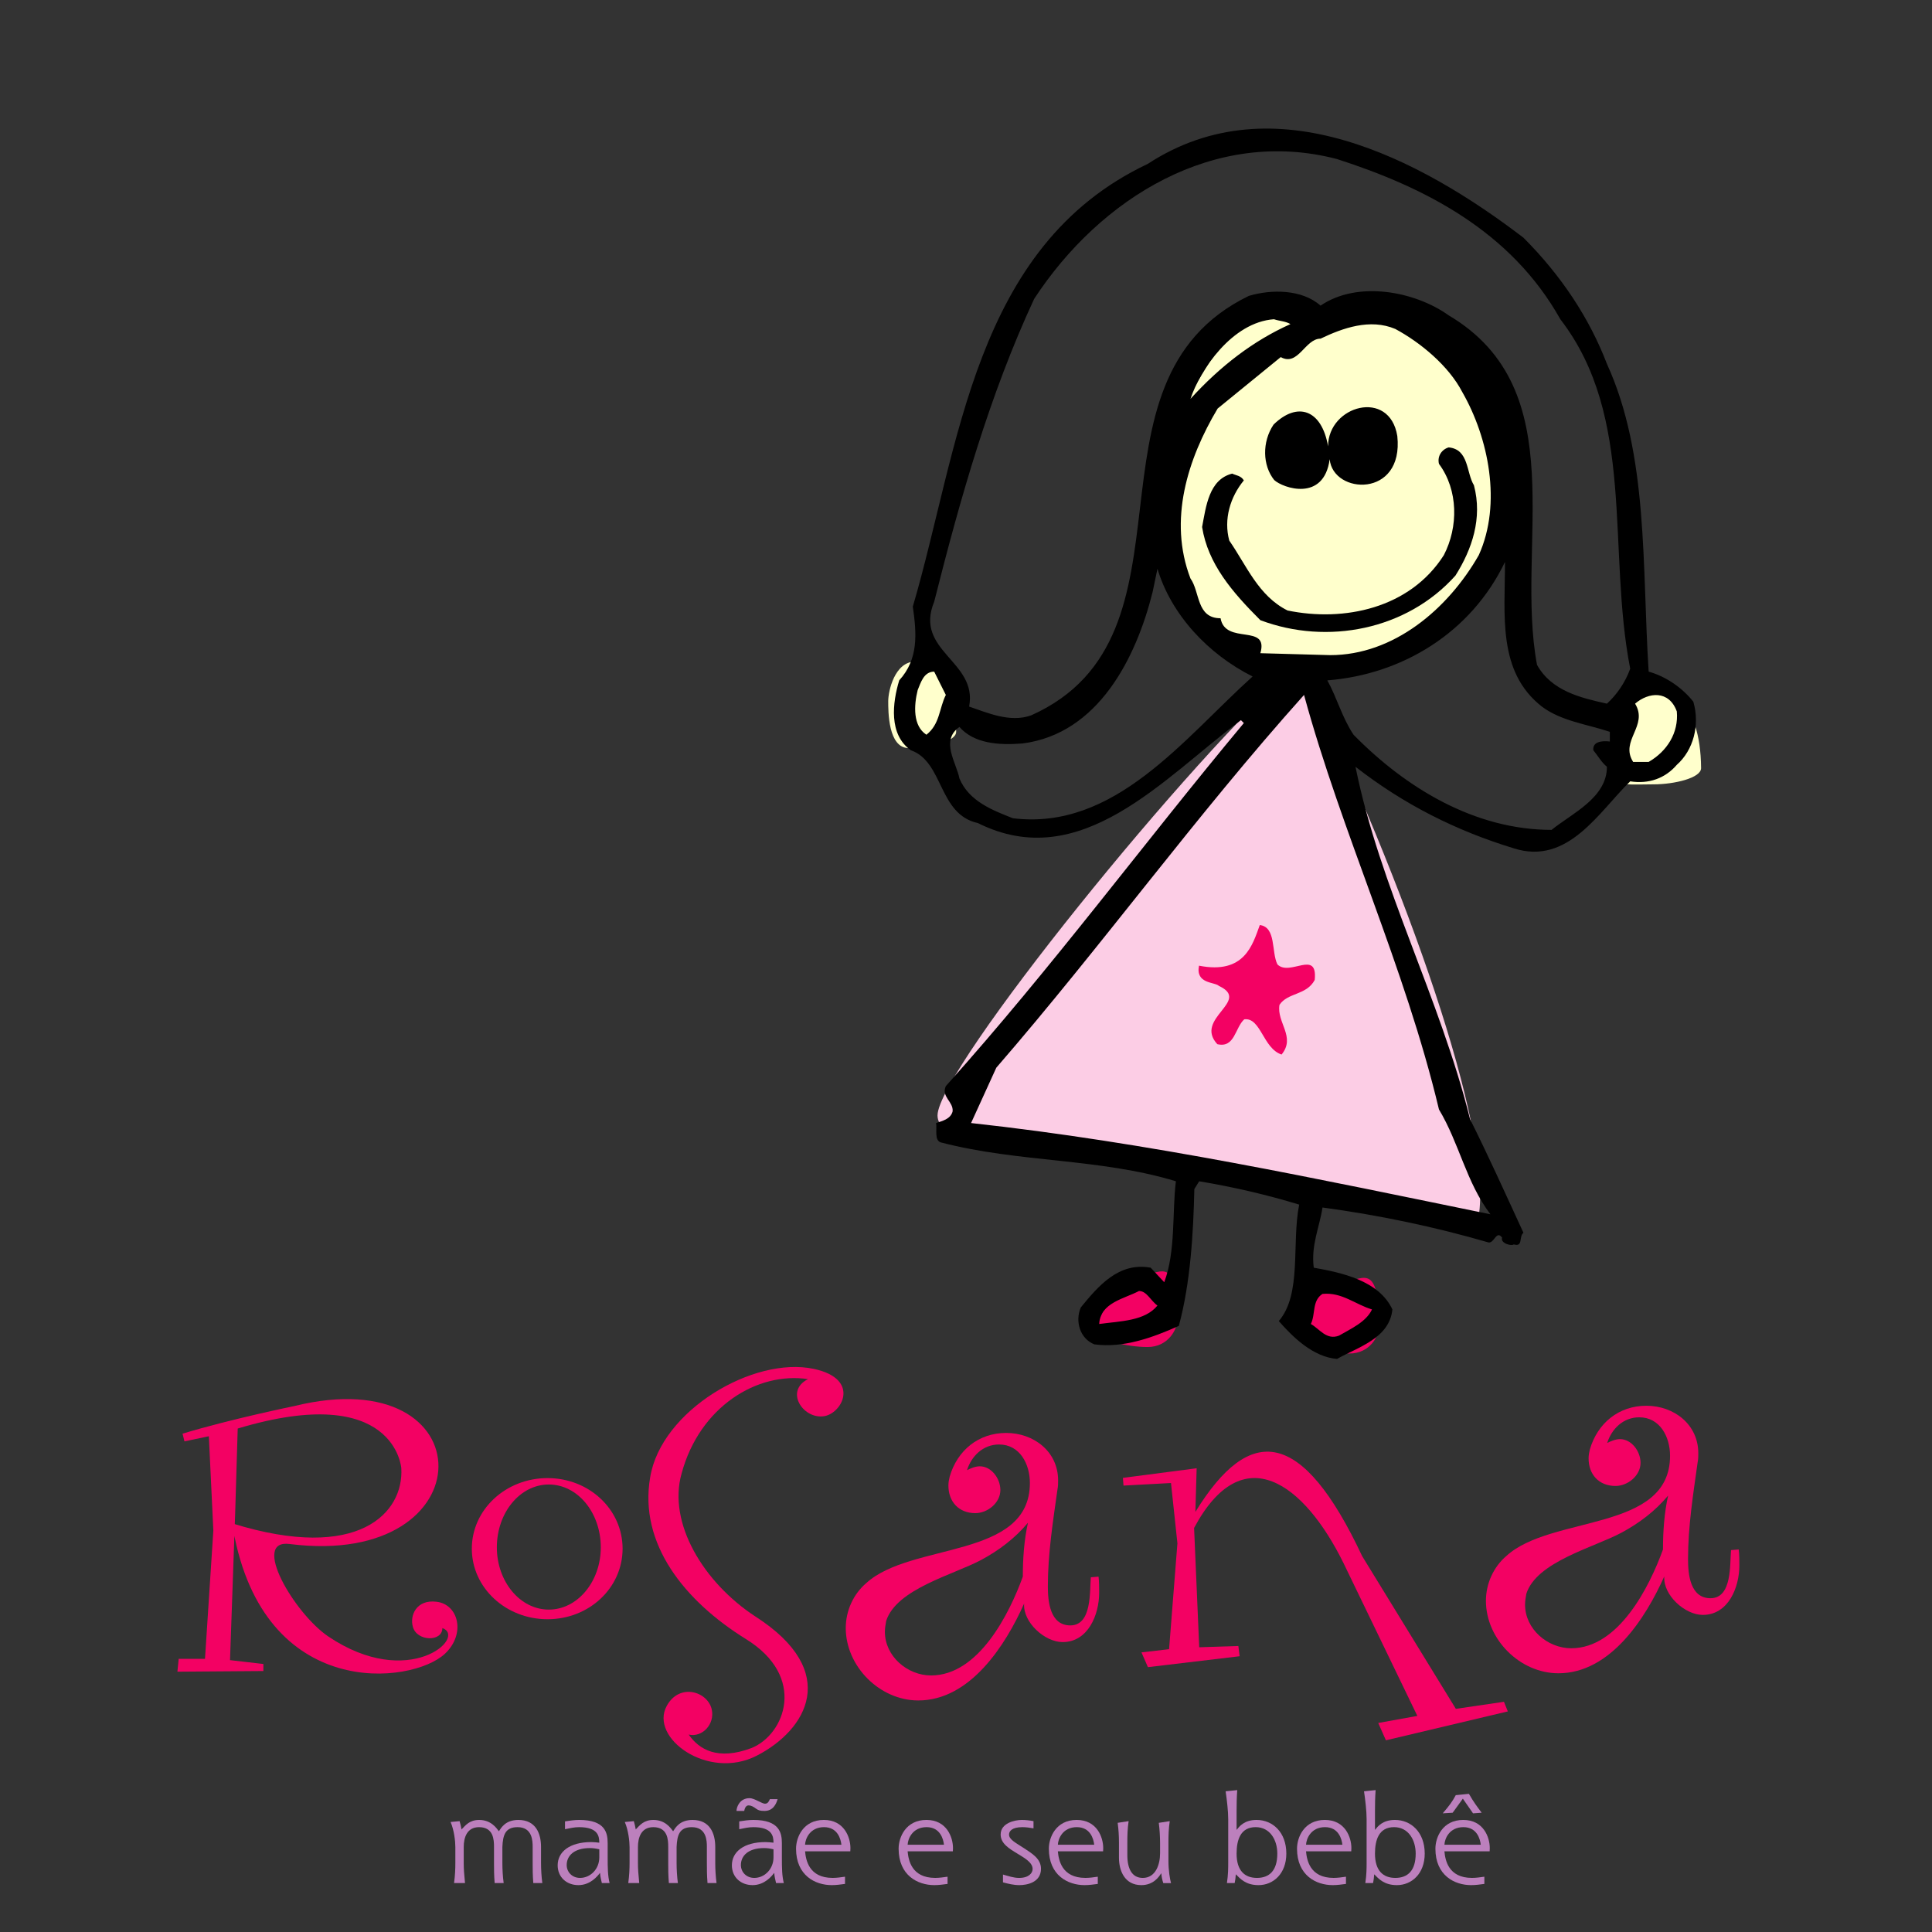 <?xml version="1.0" encoding="utf-8"?>
<!-- Generator: Adobe Illustrator 13.0.0, SVG Export Plug-In . SVG Version: 6.00 Build 14948)  -->
<!DOCTYPE svg PUBLIC "-//W3C//DTD SVG 1.0//EN" "http://www.w3.org/TR/2001/REC-SVG-20010904/DTD/svg10.dtd">
<svg version="1.0" id="Layer_1" xmlns="http://www.w3.org/2000/svg" xmlns:xlink="http://www.w3.org/1999/xlink" x="0px" y="0px"
	 width="192.756px" height="192.756px" viewBox="0 0 192.756 192.756" enable-background="new 0 0 192.756 192.756"
	 xml:space="preserve">
<rect x="0" y="0" width="192.756" height="192.756" fill="#333333" stroke="none"/>
<g>
	<g>
	</g>
	<path fill-rule="evenodd" clip-rule="evenodd" fill="#F30163" d="M117.472,131.634c-0.047-6.857-1.846-4.336-3.903-4.336
		c-2.06,0-4.155,4.426-4.155,5.414s3.025,1.68,5.084,1.68S117.472,132.622,117.472,131.634z"/>
	<path fill-rule="evenodd" clip-rule="evenodd" fill="#F30163" d="M137.607,132.28c-0.047-6.857-1.845-4.334-3.903-4.334
		c-2.06,0-4.156,4.426-4.156,5.414s3.026,1.68,5.085,1.68S137.607,133.271,137.607,132.28z"/>
	<path fill-rule="evenodd" clip-rule="evenodd" fill="#FFFFCC" d="M95.395,73.014c-0.045-6.856-2.021-7.006-4.079-7.006
		c-2.059,0-2.697,2.948-2.697,3.937s-0.02,4.69,2.04,4.69C92.717,74.635,95.395,74.003,95.395,73.014z"/>
	<path fill-rule="evenodd" clip-rule="evenodd" fill="#FFFFCC" d="M169.718,76.634c-0.047-6.856-3.458-8.49-5.517-8.49
		c-2.06,0-3.365,8.343-3.365,9.333c0,0.989,2.087,0.777,4.146,0.777C167.04,78.254,169.718,77.623,169.718,76.634z"/>
	<path fill-rule="evenodd" clip-rule="evenodd" fill="#FFFFCC" d="M147.488,57.762c6.763-9.521-0.166-31.191-23.216-25.724
		c-2.059,0-8.654,12.933-8.654,13.921c-0.432,9.907,6.982,21.12,9.041,21.12C141.976,69.574,147.488,58.752,147.488,57.762z"/>
	<path fill-rule="evenodd" clip-rule="evenodd" fill="#FCCDE5" d="M93.537,111.29c0-4.543,25.503-36.092,36.104-45.183
		c11.084,23.164,18.979,46.177,17.945,54.837c0,4.543-15.636-4.646-25.094-4.646S93.537,115.835,93.537,111.29z"/>
	<path d="M153.833,70.496c-4.455-3.486-3.68-9.104-3.68-14.431c-3.39,7.071-10.267,11.234-17.725,11.816
		c0.969,1.744,1.453,3.68,2.615,5.424c5.23,5.327,12.107,9.492,19.759,9.492c2.032-1.646,5.521-3.196,5.521-6.295
		c-0.582-0.485-0.872-1.067-1.355-1.647c-0.098-0.873,0.871-0.968,1.646-0.873v-0.968C158.289,72.24,155.771,71.949,153.833,70.496z
		 M128.749,32.335c-0.484-0.291-1.065-0.291-1.646-0.484c-4.165,0.291-7.361,5.036-8.33,7.942
		C121.775,36.5,125.068,33.982,128.749,32.335z M155.675,31.851c-4.94-8.813-13.561-13.172-22.277-15.981
		c-12.203-3.196-23.633,3.874-30.219,13.947c-4.455,9.587-7.36,19.855-9.975,30.218c-2.034,4.939,4.358,5.909,3.486,10.46
		c1.743,0.582,4.068,1.647,6.199,0.871c17.725-7.942,3.971-33.221,21.695-41.84c2.228-0.679,5.327-0.679,7.167,0.968
		c3.681-2.518,9.396-1.453,12.784,0.968c12.592,7.459,6.587,22.955,8.813,34.868c1.454,2.615,4.36,3.293,6.975,3.874
		c0.969-0.871,1.84-2.13,2.324-3.486C160.323,54.806,163.229,41.634,155.675,31.851z M124.972,67.493
		c-4.455-2.228-8.137-6.198-9.492-10.751l-0.484,2.326c-1.646,6.586-5.424,14.14-12.978,15.108c-2.423,0.194-4.843,0-6.296-1.647
		c-1.938,1.357-0.291,3.584,0,5.135c0.968,2.324,3.389,3.195,5.326,3.971C111.218,82.893,118.095,73.692,124.972,67.493z
		 M94.366,69.333l-1.162-2.324c-1.065,0-1.356,1.163-1.647,1.839c-0.387,1.55-0.484,3.585,0.872,4.456
		C93.784,72.24,93.688,70.689,94.366,69.333z M145.892,39.116c-1.356-2.616-4.164-4.941-6.684-6.297
		c-2.518-1.065-5.229-0.097-7.457,0.969c-1.55,0-2.229,2.809-3.971,1.84l-6.296,5.133c-3.003,5.038-4.939,11.139-2.712,16.951
		c0.969,1.356,0.58,3.971,3.003,3.971c0.484,2.712,4.843,0.483,3.971,3.487l6.974,0.193c6.295,0,11.72-4.553,14.819-9.977
		C149.863,50.253,148.507,43.667,145.892,39.116z M167.296,70.98c-0.774-2.132-2.809-1.938-4.163-0.776
		c1.354,2.229-1.551,3.682-0.194,5.812h1.549C166.328,74.952,167.49,73.111,167.296,70.98z M143.566,110.69
		c-3.39-14.237-9.685-27.507-13.462-41.357c-10.848,12.107-20.049,24.892-30.703,37.193l-2.518,5.52
		c17.725,1.938,34.771,5.619,51.816,9.104C146.278,117.954,145.601,114.079,143.566,110.69z M115.479,130.255
		c-0.678-0.484-1.065-1.453-1.84-1.453c-1.453,0.775-3.875,1.162-3.972,3.293C111.8,131.804,114.22,131.804,115.479,130.255z
		 M136.885,130.642c-1.647-0.484-3.003-1.742-4.939-1.549c-1.066,0.678-0.679,2.033-1.163,3.002c0.872,0.484,1.55,1.646,2.809,1.162
		C134.754,132.579,136.303,131.901,136.885,130.642z M160.323,36.306c4.164,9.104,3.486,20.146,4.164,30.703
		c1.745,0.483,3.391,1.646,4.457,3.001c0.677,2.326,0,4.844-1.648,6.297c-1.161,1.356-2.809,1.936-4.648,1.646
		c-3.101,3.003-6.199,8.427-11.623,6.683c-5.714-1.743-10.943-4.357-15.787-8.134c2.422,12.008,8.427,23.05,11.429,35.158
		c1.841,3.68,3.585,7.553,5.327,11.332c-0.484,0.387,0,1.451-0.969,1.162c-0.193,0.193-1.355-0.096-1.161-0.678
		c-0.582-0.775-0.775,0.582-1.356,0.484c-5.326-1.551-10.848-2.713-16.562-3.488c-0.291,1.938-1.163,3.777-0.872,6.006
		c2.712,0.484,6.488,1.258,7.845,4.164c-0.29,2.906-3.486,3.777-5.521,4.939c-2.421-0.193-4.455-2.227-5.811-3.777
		c2.324-2.711,1.258-7.746,2.033-11.621c-3.195-0.971-6.488-1.744-9.977-2.326l-0.483,0.775c-0.097,4.359-0.388,9.396-1.55,13.656
		c-2.615,1.164-5.521,2.229-8.426,1.84c-1.453-0.58-1.938-2.324-1.356-3.68c1.743-2.131,3.777-4.553,6.974-3.971l1.355,1.453
		c1.162-3.1,0.775-6.973,1.162-10.074c-7.651-2.324-15.593-1.838-23.438-3.873c-0.678-0.193-0.388-1.26-0.484-1.938
		c0.581-0.193,1.452-0.387,1.646-1.162c0.097-0.969-1.162-1.453-0.678-2.52c10.75-12.008,19.565-24.018,29.733-36.222l-0.289-0.291
		c-7.749,5.812-15.981,15.399-26.248,10.267c-3.971-0.871-3.39-6.102-6.683-7.264c-2.227-1.55-1.84-4.747-1.162-6.974
		c1.938-2.131,1.743-4.648,1.356-7.36c4.649-15.788,6.005-35.933,23.438-44.166c12.592-8.233,27.217-0.484,37.482,7.36
		C155.771,27.492,158.581,31.753,160.323,36.306z"/>
	<path d="M139.41,43.505c0.665,6.222-6.423,5.849-6.747,2.311c-0.582,4.293-4.66,2.886-5.536,2.076
		c-1.163-1.453-1.229-3.786-0.066-5.528c2.368-2.324,4.805-1.53,5.441,2.169C132.502,40.456,138.643,38.743,139.41,43.505z"/>
	<path d="M147.054,48.414c0.872,3.292-0.193,6.392-1.841,9.007c-4.842,5.424-12.784,6.974-19.467,4.455
		c-2.809-2.808-5.229-5.617-5.812-9.297c0.388-2.034,0.679-4.747,3.003-5.327c0.388,0.193,0.872,0.193,1.161,0.678
		c-1.355,1.646-2.033,3.874-1.452,6.005c1.743,2.519,2.905,5.52,5.812,6.973c5.617,1.162,12.203-0.193,15.594-5.521
		c1.453-2.808,1.453-6.489-0.485-9.104c-0.193-0.775,0.292-1.454,0.969-1.646C146.569,44.829,146.278,47.154,147.054,48.414z"/>
	<path fill="#FFFFFF" d="M126.425,69.333l-0.97,0.871L126.425,69.333z"/>
	<path fill="#F30163" d="M127.449,96.22c1.239,1.24,4.03-1.551,3.721,1.55c-0.827,1.55-2.688,1.239-3.515,2.481
		c-0.31,1.756,1.654,3.205,0.207,4.961c-1.86-0.621-2.066-3.721-3.721-3.515c-0.93,0.827-0.93,2.894-2.688,2.481
		c-2.377-2.584,3.425-4.291,0.161-5.811c-0.413-0.414-2.351-0.18-1.99-2.021c4.561,0.9,5.344-2.092,6.067-4.055
		C127.346,92.499,126.829,94.979,127.449,96.22z"/>
	<path fill="#F30163" d="M23.269,152.639l-0.064-0.641c12.609,3.905,17.09-1.088,16.834-5.504c0,0-0.576-8.705-16.322-3.969
		l-0.256,8.513l-0.512,14.594l3.328,0.384v0.704l-8.577,0.064l0.128-1.28h2.624l0.833-12.802l-0.448-9.408l-2.432,0.512
		l-0.192-0.769c4.865-1.472,11.137-2.752,11.137-2.752c19.202-4.736,19.33,16.258-0.448,13.762c-3.905-0.513,0.448,6.912,3.84,9.217
		c8.065,5.44,13.89,0.064,11.393-0.832c0,1.408-2.56,1.344-2.944-0.128c-0.32-1.088,0.32-2.753,2.368-2.496
		c2.176,0.256,2.944,3.2,0.833,5.185C41.127,168.064,26.341,169.792,23.269,152.639z"/>
	<path fill="#F30163" d="M54.627,161.551c-4.16,0-7.553-3.136-7.553-7.04c0-3.905,3.393-7.041,7.553-7.041
		c4.161,0,7.489,3.136,7.489,7.041C62.116,158.415,58.788,161.551,54.627,161.551z M54.756,148.109c-2.88,0-5.185,2.816-5.185,6.272
		c0,3.393,2.304,6.209,5.185,6.209c2.88,0,5.185-2.816,5.185-6.209C59.94,150.926,57.636,148.109,54.756,148.109z"/>
	<path fill="#F30163" d="M80.614,137.597c-5.057-0.768-10.817,2.753-12.609,9.409c-1.408,4.929,2.176,10.881,7.361,14.273
		c8.577,5.505,5.12,11.329,0.128,13.89c-4.865,2.496-10.753-1.792-8.961-4.992c1.28-2.305,4.096-1.408,4.48,0.384
		c0.32,1.472-0.96,2.816-2.304,2.496c1.024,1.473,2.88,2.624,6.272,1.344c3.329-1.344,5.569-7.104-0.576-10.881
		c-6.081-3.776-10.689-9.473-9.537-16.13c1.088-6.656,10.305-12.097,16.322-10.816c4.801,1.023,2.752,4.608,0.896,4.736
		C80.038,141.501,78.31,138.749,80.614,137.597z"/>
	<path fill="#F30163" d="M106.016,163.831c-1.792,0-3.968-1.984-3.84-3.841c-1.856,4.16-5.377,9.665-10.562,9.665
		c-3.84,0-7.232-3.393-7.232-7.232c0-1.729,0.768-3.393,2.048-4.48c4.48-4.097,16.322-2.368,16.322-9.985
		c0-1.92-1.024-3.841-3.072-3.841c-1.601,0-2.753,1.152-3.201,2.561c0.384-0.191,0.832-0.384,1.28-0.384
		c1.152,0,2.049,1.216,2.049,2.368c0,1.28-1.28,2.305-2.497,2.305c-1.664,0-2.688-1.152-2.688-2.753c0-0.32,0.064-0.64,0.128-0.896
		c0.768-2.625,2.88-4.353,5.633-4.353c2.752,0,5.185,1.855,5.185,4.736c0,0.32,0,0.576-0.064,0.896
		c-0.448,3.201-0.96,6.401-0.96,9.665c0,1.473,0.191,3.905,2.24,3.905c2.176,0,1.92-3.393,2.048-4.801l0.769-0.064
		c0.063,0.513,0.063,1.089,0.063,1.601C109.664,161.078,108.576,163.831,106.016,163.831z M97.887,155.638
		c-2.752,1.473-8.449,2.881-9.473,6.081c-0.064,0.384-0.128,0.704-0.128,1.088c0,2.433,2.24,4.353,4.608,4.353
		c4.736,0,7.809-6.145,9.153-9.857c0-1.792,0.128-3.648,0.512-5.376C101.279,153.462,99.68,154.678,97.887,155.638z"/>
	<path fill="#F30163" d="M138.273,173.63l-0.768-1.729l3.904-0.704l-7.36-15.233c-3.905-7.938-10.05-12.609-14.914-3.521
		l0.512,11.905l3.904-0.128l0.129,1.023l-9.153,1.089l-0.641-1.473l2.753-0.32l0.832-10.561l-0.641-6.017l-4.736,0.256l-0.063-0.769
		l7.36-0.96l-0.128,4.353c5.44-8.833,10.625-8.385,16.642,4.417l9.346,15.233l4.8-0.704l0.385,0.96L138.273,173.63z"/>
	<path fill="#F30163" d="M169.886,161.119c-1.792,0-3.969-1.984-3.841-3.841c-1.856,4.16-5.376,9.665-10.561,9.665
		c-3.841,0-7.233-3.393-7.233-7.232c0-1.729,0.769-3.393,2.049-4.48c4.48-4.097,16.321-2.368,16.321-9.985
		c0-1.92-1.024-3.841-3.072-3.841c-1.601,0-2.752,1.152-3.2,2.561c0.384-0.191,0.832-0.384,1.28-0.384
		c1.151,0,2.048,1.216,2.048,2.368c0,1.28-1.28,2.305-2.496,2.305c-1.664,0-2.688-1.152-2.688-2.753c0-0.32,0.064-0.64,0.128-0.896
		c0.769-2.625,2.881-4.353,5.633-4.353s5.185,1.855,5.185,4.736c0,0.32,0,0.576-0.064,0.896c-0.447,3.201-0.96,6.401-0.96,9.665
		c0,1.473,0.192,3.905,2.24,3.905c2.177,0,1.921-3.393,2.049-4.801l0.768-0.064c0.064,0.513,0.064,1.089,0.064,1.601
		C173.534,158.366,172.445,161.119,169.886,161.119z M161.757,152.926c-2.753,1.473-8.449,2.881-9.474,6.081
		c-0.063,0.384-0.128,0.704-0.128,1.088c0,2.433,2.24,4.353,4.608,4.353c4.737,0,7.81-6.145,9.153-9.857
		c0-1.792,0.128-3.648,0.512-5.376C165.149,150.75,163.549,151.966,161.757,152.926z"/>
	<g>
		<path fill-rule="evenodd" clip-rule="evenodd" fill="#BC80BD" d="M45.302,187.875c0.103-0.792,0.128-1.404,0.128-1.992v-1.607
			c0-0.553-0.115-1.668-0.476-2.496l0.9-0.084c0.09,0.288,0.142,0.563,0.193,0.827c0.412-0.432,0.81-0.947,1.761-0.947
			c1.196,0,1.736,0.828,1.967,1.128c0.231-0.349,0.655-1.128,1.941-1.128c1.736,0,2.263,1.344,2.263,2.7v1.607
			c0,0.588,0.039,1.344,0.128,1.992h-0.9c-0.064-0.792-0.064-1.404-0.064-1.992v-1.607c0-0.601-0.026-1.98-1.504-1.98
			c-1.221,0-1.465,0.768-1.517,1.98v1.607c0,0.588,0.039,1.344,0.129,1.992h-0.9c-0.064-0.792-0.064-1.404-0.064-1.992v-1.607
			c0-0.708-0.039-1.98-1.491-1.98c-1.221,0-1.53,1.056-1.53,1.98v1.607c0,0.588,0.039,1.092,0.128,1.992H45.302z"/>
		<path fill-rule="evenodd" clip-rule="evenodd" fill="#BC80BD" d="M60.048,187.875c-0.064-0.324-0.167-0.636-0.18-0.996h-0.025
			c-0.231,0.312-0.952,1.2-2.134,1.2s-2.07-0.792-2.07-1.98c0-1.332,1.183-2.315,3.355-2.315c0.257,0,0.54,0.036,0.797,0.06
			c0-0.647-0.128-1.548-2.018-1.548c-0.476,0-0.938,0.108-1.401,0.204v-0.78c0.463-0.072,0.938-0.144,1.414-0.144
			c2.584,0,2.841,1.271,2.841,2.315v1.416c0,1.068,0.013,1.849,0.193,2.568H60.048z M59.791,184.503
			c-0.309-0.072-0.63-0.12-0.938-0.12c-1.594,0-2.314,0.78-2.314,1.692c0,0.672,0.514,1.284,1.337,1.284
			c1.016,0,1.916-0.864,1.916-2.053V184.503z"/>
		<path fill-rule="evenodd" clip-rule="evenodd" fill="#BC80BD" d="M62.683,187.875c0.103-0.792,0.129-1.404,0.129-1.992v-1.607
			c0-0.553-0.116-1.668-0.476-2.496l0.9-0.084c0.09,0.288,0.142,0.563,0.193,0.827c0.412-0.432,0.81-0.947,1.761-0.947
			c1.196,0,1.736,0.828,1.967,1.128c0.231-0.349,0.655-1.128,1.941-1.128c1.736,0,2.263,1.344,2.263,2.7v1.607
			c0,0.588,0.039,1.344,0.128,1.992h-0.9c-0.064-0.792-0.064-1.404-0.064-1.992v-1.607c0-0.601-0.026-1.98-1.504-1.98
			c-1.221,0-1.465,0.768-1.517,1.98v1.607c0,0.588,0.039,1.344,0.129,1.992h-0.9c-0.064-0.792-0.064-1.404-0.064-1.992v-1.607
			c0-0.708-0.039-1.98-1.491-1.98c-1.221,0-1.53,1.056-1.53,1.98v1.607c0,0.588,0.039,1.092,0.128,1.992H62.683z"/>
		<path fill-rule="evenodd" clip-rule="evenodd" fill="#BC80BD" d="M77.429,187.875c-0.064-0.324-0.167-0.636-0.18-0.996h-0.025
			c-0.231,0.312-0.952,1.2-2.134,1.2s-2.07-0.792-2.07-1.98c0-1.332,1.183-2.315,3.355-2.315c0.257,0,0.54,0.036,0.797,0.06
			c0-0.647-0.128-1.548-2.018-1.548c-0.476,0-0.938,0.108-1.401,0.204v-0.78c0.463-0.072,0.938-0.144,1.414-0.144
			c2.584,0,2.841,1.271,2.841,2.315v1.416c0,1.068,0.013,1.849,0.193,2.568H77.429z M73.482,180.675
			c0-0.384,0.321-1.271,1.298-1.271c0.27,0,0.591,0.155,0.887,0.3c0.27,0.132,0.514,0.252,0.656,0.252
			c0.295,0,0.398-0.252,0.488-0.456h0.771c-0.142,0.492-0.45,1.176-1.312,1.176c-0.424,0-0.617-0.06-0.823-0.216
			c-0.27-0.204-0.527-0.336-0.746-0.336c-0.154,0-0.36,0.072-0.45,0.552H73.482z M77.171,184.503c-0.308-0.072-0.63-0.12-0.938-0.12
			c-1.594,0-2.314,0.78-2.314,1.692c0,0.672,0.514,1.284,1.337,1.284c1.016,0,1.916-0.864,1.916-2.053V184.503z"/>
		<path fill-rule="evenodd" clip-rule="evenodd" fill="#BC80BD" d="M84.307,187.959c-0.45,0.06-0.875,0.12-1.324,0.12
			c-1.646,0-3.561-0.96-3.561-3.636c0-1.128,0.707-2.868,2.777-2.868c2.031,0,2.648,1.74,2.648,2.808
			c0,0.108-0.013,0.216-0.013,0.324h-4.512c0.077,0.828,0.36,2.652,2.751,2.652c0.412,0,0.823-0.061,1.234-0.12V187.959z
			 M83.947,184.047c-0.064-0.563-0.373-1.752-1.736-1.752c-1.388,0-1.864,1.14-1.89,1.752H83.947z"/>
		<path fill-rule="evenodd" clip-rule="evenodd" fill="#BC80BD" d="M94.54,187.959c-0.45,0.06-0.874,0.12-1.324,0.12
			c-1.646,0-3.561-0.96-3.561-3.636c0-1.128,0.707-2.868,2.777-2.868c2.031,0,2.648,1.74,2.648,2.808
			c0,0.108-0.013,0.216-0.013,0.324h-4.513c0.077,0.828,0.36,2.652,2.751,2.652c0.411,0,0.823-0.061,1.234-0.12V187.959z
			 M94.18,184.047c-0.064-0.563-0.373-1.752-1.735-1.752c-1.389,0-1.864,1.14-1.89,1.752H94.18z"/>
		<path fill-rule="evenodd" clip-rule="evenodd" fill="#BC80BD" d="M103.114,182.415c-0.36-0.061-0.732-0.12-1.105-0.12
			c-1.041,0-1.337,0.396-1.337,0.744c0,0.504,0.732,0.852,1.491,1.355c0.759,0.505,1.697,1.032,1.697,2.053
			c0,1.355-1.376,1.632-2.16,1.632c-0.553,0-1.105-0.132-1.633-0.276v-0.779c0.527,0.144,1.055,0.336,1.607,0.336
			c0.977,0,1.35-0.492,1.35-0.889c0-0.636-0.746-1.067-1.518-1.536c-0.835-0.504-1.671-1.008-1.671-1.907
			c0-1.128,1.376-1.452,2.121-1.452c0.386,0,0.784,0.048,1.157,0.12V182.415z"/>
		<path fill-rule="evenodd" clip-rule="evenodd" fill="#BC80BD" d="M109.529,187.959c-0.45,0.06-0.874,0.12-1.324,0.12
			c-1.646,0-3.561-0.96-3.561-3.636c0-1.128,0.707-2.868,2.776-2.868c2.031,0,2.648,1.74,2.648,2.808
			c0,0.108-0.013,0.216-0.013,0.324h-4.513c0.077,0.828,0.36,2.652,2.751,2.652c0.411,0,0.823-0.061,1.234-0.12V187.959z
			 M109.169,184.047c-0.063-0.563-0.372-1.752-1.735-1.752c-1.389,0-1.864,1.14-1.89,1.752H109.169z"/>
		<path fill-rule="evenodd" clip-rule="evenodd" fill="#BC80BD" d="M116.06,187.875c-0.103-0.312-0.18-0.672-0.192-0.96h-0.025
			c-0.193,0.3-0.746,1.164-1.967,1.164c-1.685,0-2.237-1.464-2.237-2.725v-1.487c0-0.744-0.039-1.32-0.129-2.004l1.093-0.168
			c-0.115,0.768-0.128,1.416-0.128,2.172v1.224c0,1.356,0.463,2.269,1.542,2.269c1.299,0,1.723-1.368,1.723-2.448v-1.044
			c0-0.54-0.038-1.345-0.128-2.004l1.093-0.168c-0.116,0.792-0.129,1.428-0.129,2.172v1.824c0,0.947,0.154,1.823,0.257,2.184H116.06
			z"/>
		<path fill-rule="evenodd" clip-rule="evenodd" fill="#BC80BD" d="M122.411,187.875c0.128-0.828,0.128-1.548,0.128-1.992v-4.404
			c0-0.768-0.128-1.884-0.257-2.76l1.157-0.12c-0.052,0.732-0.064,1.356-0.064,2.04v1.908h0.025c0.231-0.3,0.72-0.972,1.967-0.972
			c1.595,0,2.97,1.212,2.97,3.359c0,2.017-1.311,3.145-2.776,3.145c-1.26,0-1.812-0.624-2.263-1.08
			c-0.025,0.348-0.052,0.576-0.116,0.876H122.411z M125.406,187.359c1.234,0,2.031-0.721,2.031-2.425c0-1.355-0.72-2.64-2.16-2.64
			c-1.504,0-1.902,1.26-1.902,2.64C123.375,186.651,124.197,187.359,125.406,187.359z"/>
		<path fill-rule="evenodd" clip-rule="evenodd" fill="#BC80BD" d="M134.289,187.959c-0.45,0.06-0.874,0.12-1.324,0.12
			c-1.646,0-3.561-0.96-3.561-3.636c0-1.128,0.707-2.868,2.776-2.868c2.031,0,2.648,1.74,2.648,2.808
			c0,0.108-0.013,0.216-0.013,0.324h-4.513c0.077,0.828,0.36,2.652,2.751,2.652c0.412,0,0.823-0.061,1.234-0.12V187.959z
			 M133.93,184.047c-0.064-0.563-0.373-1.752-1.736-1.752c-1.388,0-1.863,1.14-1.89,1.752H133.93z"/>
		<path fill-rule="evenodd" clip-rule="evenodd" fill="#BC80BD" d="M136.218,187.875c0.129-0.828,0.129-1.548,0.129-1.992v-4.404
			c0-0.768-0.129-1.884-0.258-2.76l1.157-0.12c-0.052,0.732-0.064,1.356-0.064,2.04v1.908h0.026c0.23-0.3,0.72-0.972,1.967-0.972
			c1.594,0,2.97,1.212,2.97,3.359c0,2.017-1.312,3.145-2.777,3.145c-1.26,0-1.812-0.624-2.263-1.08
			c-0.025,0.348-0.051,0.576-0.115,0.876H136.218z M139.213,187.359c1.234,0,2.031-0.721,2.031-2.425c0-1.355-0.72-2.64-2.159-2.64
			c-1.505,0-1.903,1.26-1.903,2.64C137.182,186.651,138.005,187.359,139.213,187.359z"/>
		<path fill-rule="evenodd" clip-rule="evenodd" fill="#BC80BD" d="M148.097,187.959c-0.45,0.06-0.875,0.12-1.324,0.12
			c-1.646,0-3.562-0.96-3.562-3.636c0-1.128,0.707-2.868,2.777-2.868c2.031,0,2.647,1.74,2.647,2.808
			c0,0.108-0.013,0.216-0.013,0.324h-4.512c0.077,0.828,0.359,2.652,2.751,2.652c0.411,0,0.822-0.061,1.234-0.12V187.959z
			 M143.944,180.915c0.707-0.828,0.964-1.188,1.298-1.812l1.312-0.132c0.527,0.912,0.784,1.225,1.272,1.884l-0.861,0.061
			l-1.016-1.464l-1.016,1.403L143.944,180.915z M147.736,184.047c-0.064-0.563-0.373-1.752-1.735-1.752
			c-1.389,0-1.864,1.14-1.89,1.752H147.736z"/>
	</g>
</g>
</svg>
